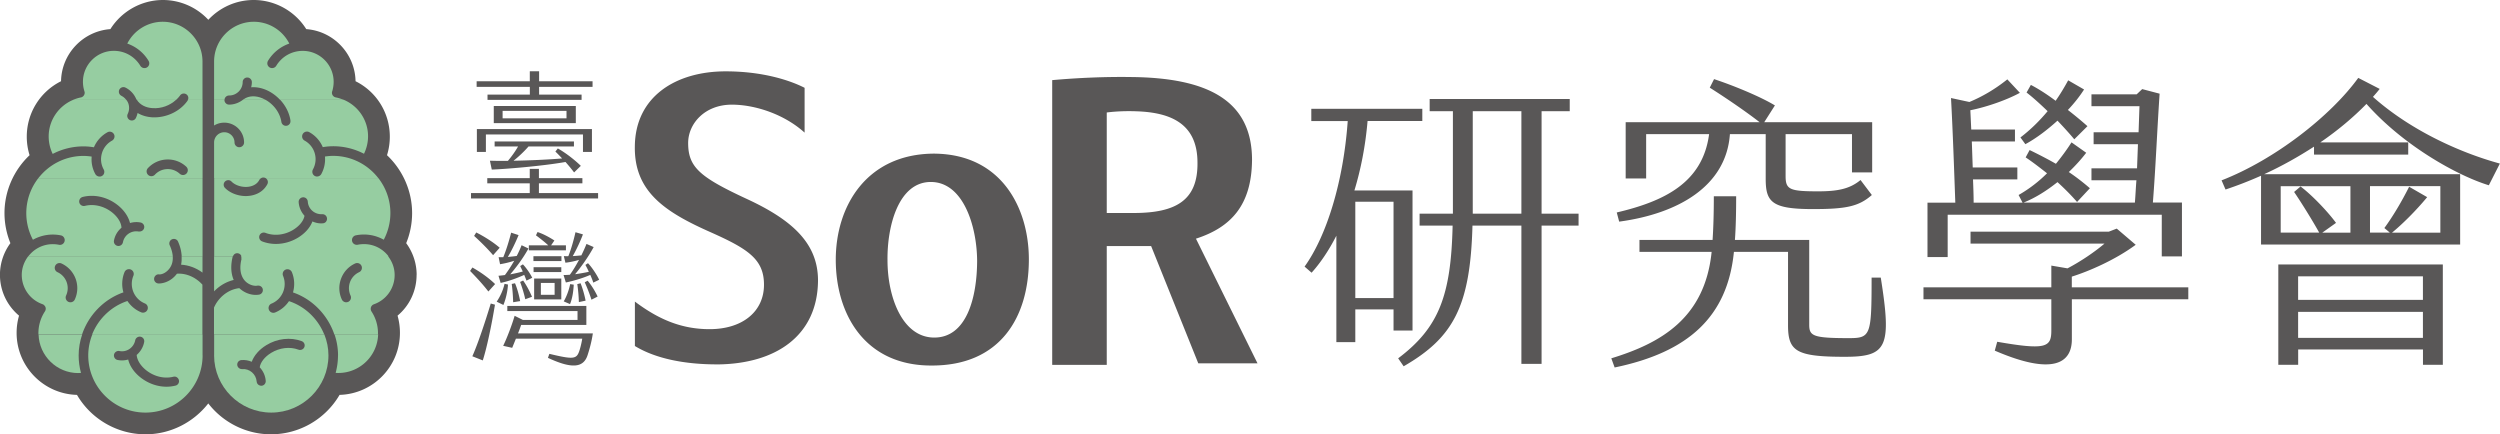 <svg xmlns="http://www.w3.org/2000/svg" id="_圖層_2" data-name="圖層 2" viewBox="0 0 523.83 91"><defs><style>.cls-1{fill:none}.cls-2{fill:#96cda1}.cls-3{fill:#f4ae7d}.cls-4{fill:#595757}</style></defs><g id="_圖層_1-2" data-name="圖層 1"><path d="M87.3 57.58c0-2.39-.78-4.72-2.19-6.63.82-1.99 1.24-4.14 1.24-6.3 0-4.6-1.94-9-5.26-12.13.39-1.25.59-2.56.59-3.87 0-5.01-2.81-9.46-7.18-11.63-.11-5.78-4.63-10.5-10.33-10.92C61.82 2.35 57.65 0 53.15 0c-3.66 0-7.08 1.55-9.5 4.15A13 13 0 0 0 34.15 0c-4.5 0-8.66 2.35-11.02 6.1-5.7.42-10.23 5.13-10.34 10.92a12.95 12.95 0 0 0-7.18 11.63c0 1.31.2 2.62.59 3.87C2.88 35.65.94 40.05.94 44.65c0 2.16.43 4.31 1.24 6.3a11.2 11.2 0 0 0-2.19 6.63c0 3.35 1.49 6.46 4 8.56-.34 1.17-.51 2.39-.51 3.61 0 7.05 5.64 12.81 12.65 12.99C19.09 87.81 24.56 91 30.5 91c5.19 0 10.03-2.48 13.14-6.47 3.1 4 7.94 6.47 13.14 6.47 5.95 0 11.41-3.19 14.37-8.26 7.01-.19 12.65-5.94 12.65-13 0-1.24-.17-2.44-.5-3.6 2.51-2.09 3.99-5.21 3.99-8.56Z" class="cls-4"/><path d="M29.45 46.64c-.73-.14-1.49-.1-2.21.11-.33-1.37-1.27-2.73-2.63-3.79-2.13-1.66-4.85-2.29-7.29-1.67a.94.94 0 0 0-.59.44.98.98 0 0 0-.11.73c.13.51.63.81 1.16.7 1.88-.46 3.99.03 5.65 1.32 1.22.95 1.99 2.2 2.02 3.26-.82.71-1.36 1.63-1.57 2.68-.1.52.24 1.02.76 1.12.06.01.12.02.18.02.46 0 .85-.33.94-.78.14-.74.57-1.39 1.2-1.81.62-.42 1.38-.57 2.13-.43h.01c.52.07 1.01-.26 1.11-.76a.956.956 0 0 0-.76-1.12ZM39.03 34.94c-2.3-2.13-5.91-2-8.04.3-.37.41-.35 1.04.05 1.42.19.18.44.27.68.27.27 0 .54-.11.74-.32.67-.72 1.58-1.14 2.56-1.17a3.7 3.7 0 0 1 2.64.98c.41.38 1.04.35 1.42-.05.37-.41.35-1.04-.05-1.42ZM26.72 63.1a6.38 6.38 0 0 0 2.89 2.37c.52.21 1.1-.05 1.31-.55.1-.25.1-.52 0-.77s-.3-.44-.54-.54a4.43 4.43 0 0 1-2.41-2.4 4.36 4.36 0 0 1 0-3.4 1.005 1.005 0 0 0-1.86-.76 6.5 6.5 0 0 0-.23 4.24c-4.12 1.43-7.29 4.77-8.66 8.8h2.13c1.3-3.23 3.97-5.85 7.38-6.97ZM28.57 20.77s-.02-.03-.03-.05a4.7 4.7 0 0 0-2.25-2.38.955.955 0 0 0-1.28.44.964.964 0 0 0 .44 1.28c.41.2.75.5 1.02.86h2.22c-.04-.06-.09-.1-.12-.16ZM32 22.66c-1.49-.08-2.67-.72-3.32-1.73h-2.22c.17.23.32.48.42.76.24.72.2 1.49-.14 2.17a.96.96 0 0 0 .86 1.38c.37 0 .7-.2.86-.54.16-.32.27-.66.35-1.04.88.53 1.94.84 3.08.91 2.9.14 5.79-1.2 7.39-3.48.04-.05.05-.11.07-.17h-2.48c-1.29 1.18-3.08 1.85-4.88 1.73ZM12.89 55.2c-.5-.23-1.1-.01-1.33.49-.11.24-.12.52-.03.77s.28.45.52.56c.89.41 1.57 1.15 1.91 2.07.34.93.3 1.93-.11 2.82-.23.5-.01 1.1.49 1.33q.21.09.42.09c.38 0 .74-.22.91-.58 1.32-2.85.07-6.24-2.78-7.56ZM47 27.72c1.18 0 2.14.96 2.14 2.14 0 .55.45 1 1 1s1-.45 1-1c0-2.29-1.86-4.15-4.15-4.15-.76 0-1.49.21-2.14.6v-5.38h-2.42v16.38h2.42v-7.45c0-1.18.96-2.14 2.14-2.14ZM36.31 78.94c-1.88.47-3.99-.03-5.65-1.33-1.19-.93-1.95-2.13-2.03-3.24.81-.7 1.37-1.65 1.57-2.7a.956.956 0 0 0-.76-1.12.97.97 0 0 0-1.12.76c-.14.74-.57 1.39-1.2 1.81s-1.38.58-2.13.43c-.5-.09-1.02.25-1.11.76-.05.25 0 .51.15.72.14.21.36.36.61.4.75.15 1.49.11 2.21-.1.33 1.36 1.27 2.73 2.62 3.79 1.57 1.23 3.49 1.91 5.41 1.91.64 0 1.28-.08 1.88-.23a.97.97 0 0 0 .7-1.16.96.96 0 0 0-1.16-.7ZM54.75 37.31h.86c-.28-.15-.59-.12-.85 0ZM51.05 20.8s.04-.02.05-.03c1.04-.72 2.47-.78 3.92-.16.22.09.43.21.63.32h3.03c-.81-.87-1.8-1.6-2.91-2.08-1.05-.45-2.13-.65-3.16-.56.09-.37.14-.72.15-1.08 0-.26-.1-.5-.28-.68s-.42-.28-.68-.29c-.52 0-.95.43-.96.95a2.845 2.845 0 0 1-2.83 2.82h-.03a.95.95 0 0 0-.95.92h3.82c.06-.05.13-.08.19-.14ZM42.44 12.88v8.05h2.42v-8.05c0-4.59 3.74-8.33 8.33-8.33H34.11c4.59 0 8.33 3.74 8.33 8.33" class="cls-1"/><path d="M58.96 25.55c.07.46.48.81.94.81.06 0 .11 0 .15-.01.25-.04.47-.17.63-.38.15-.21.21-.46.17-.71-.25-1.6-1.03-3.11-2.16-4.33h-3.03c1.74.98 3.01 2.73 3.3 4.62M39.06 19.77a.9.9 0 0 0-.71-.16c-.25.04-.48.18-.62.39-.24.34-.53.65-.85.94h2.48c.08-.17.12-.36.09-.55a.94.94 0 0 0-.39-.62M47.31 21.64c.18.18.42.28.71.29 1.02 0 2.01-.36 2.85-.99h-3.82v.03c0 .26.1.5.28.68ZM37.31 50.62a.95.95 0 0 0-1.26-.49c-.23.1-.41.29-.51.53-.09.24-.08.5.02.73.39.88.58 1.64.63 2.29h1.88c-.05-.98-.29-2.01-.76-3.07ZM49.91 53.09a.98.98 0 0 0-.73.1c-.19.11-.31.29-.39.5h1.76a.94.94 0 0 0-.65-.6ZM67.52 44.88c-.77.04-1.5-.21-2.06-.7-.57-.5-.91-1.19-.96-1.95a.97.97 0 0 0-.34-.67.9.9 0 0 0-.68-.22c-.53.03-.93.49-.89 1.02.07 1.05.5 2.06 1.22 2.85-.17 1.05-1.09 2.19-2.42 2.98-1.81 1.08-3.97 1.3-5.77.6-.49-.19-1.05.05-1.24.55s.05 1.05.55 1.24c.91.35 1.88.53 2.89.53 1.58 0 3.16-.44 4.56-1.27 1.49-.88 2.59-2.12 3.09-3.44.7.31 1.43.46 2.18.39.26-.02.49-.13.66-.32s.25-.44.23-.69a.956.956 0 0 0-1.01-.9ZM54.31 37.71c-.53 1.03-1.6 1.32-2.19 1.41-1.32.19-2.81-.25-3.63-1.08a.96.96 0 0 0-.67-.29h-.01a.957.957 0 0 0-.69 1.62c1.02 1.05 2.7 1.71 4.37 1.71.31 0 .62-.02.91-.07 1.64-.24 2.92-1.1 3.6-2.42.12-.23.14-.49.06-.73a.93.93 0 0 0-.46-.55h-.86c-.18.09-.34.21-.44.4ZM72.54 63.34q.21 0 .42-.09c.5-.23.72-.83.49-1.33a3.695 3.695 0 0 1 1.8-4.89c.24-.11.43-.31.52-.56s.08-.53-.03-.77a.99.99 0 0 0-.56-.52.98.98 0 0 0-.77.03 5.63 5.63 0 0 0-2.95 3.2c-.53 1.43-.47 2.97.17 4.35.17.37.53.58.91.58M50.73 77.36c.75-.07 1.48.17 2.06.67.58.49.93 1.18.98 1.94.04.49.45.88 1.02.88.53-.04.92-.5.88-1.03-.08-1.06-.52-2.04-1.26-2.84.16-1.06 1.06-2.2 2.37-3.01 1.8-1.1 3.95-1.36 5.76-.68a.963.963 0 0 0 1.23-.56.963.963 0 0 0-.56-1.23c-2.36-.88-5.14-.56-7.43.85-1.47.9-2.56 2.15-3.04 3.47a4.56 4.56 0 0 0-2.18-.35c-.26.02-.49.14-.65.33s-.25.44-.23.7c.04.52.53.91 1.03.88Z" class="cls-1"/><path d="M42.44 57.11c-1.34-.98-2.91-1.56-4.49-1.66.13-.56.16-1.15.12-1.77h-1.88c.09 1.1-.21 1.88-.56 2.41-.65.98-1.66 1.47-2.33 1.4a.83.83 0 0 0-.66.21 1 1 0 0 0-.35.73c0 .53.42.96.99.97 1.07 0 2.69-.54 3.79-2.05 1.92-.14 3.91.72 5.32 2.27l.05.06v10.39h2.42v-5.62c.14-.33.29-.62.47-.9 1.12-1.78 2.93-2.96 4.84-3.17.93.89 2.2 1.41 3.43 1.41q.375 0 .72-.06c.52-.1.86-.6.76-1.12-.1-.51-.6-.84-1.12-.76-.69.14-1.8-.15-2.57-.96-.69-.72-1.38-2.12-.76-4.64.05-.2.02-.38-.05-.56h-1.76s-.04.06-.05.1c-.45 1.83-.37 3.5.22 4.87-1.55.37-2.97 1.2-4.11 2.39v-7.36h-2.42v3.42Z" class="cls-1"/><path d="M44.86 74.47v-4.4h-2.42v4.4c0 6.6-5.37 11.98-11.98 11.98h26.37c-6.6 0-11.98-5.37-11.98-11.98ZM42.44 37.31h2.42v16.38h-2.42zM61.42 61.27c.4-1.4.32-2.89-.23-4.24a1 1 0 1 0-1.85.77c.94 2.27-.15 4.87-2.41 5.81-.25.1-.44.29-.55.54-.1.25-.1.52 0 .77.2.49.78.76 1.31.55a6.43 6.43 0 0 0 2.89-2.37c3.41 1.12 6.08 3.74 7.38 6.97h2.13c-1.37-4.03-4.54-7.36-8.66-8.8Z" class="cls-1"/><path d="M37.94 55.46c1.59.09 3.15.67 4.49 1.66V53.7h-4.37c.03.61 0 1.21-.12 1.77ZM32 22.66c1.8.12 3.6-.55 4.88-1.73h-8.2c.64 1.01 1.83 1.65 3.32 1.73M16.39 78.16c.18 0 .37 0 .58-.02-.33-1.2-.49-2.43-.49-3.66 0-1.52.26-3 .74-4.4H8.08c.13 4.48 3.8 8.09 8.32 8.09Z" class="cls-2"/><path d="M42.44 20.93h-3.07c-.03.06-.04.12-.07.17-1.6 2.27-4.49 3.62-7.39 3.48-1.15-.07-2.2-.38-3.08-.91-.08.37-.2.72-.35 1.04a.95.95 0 0 1-1.28.44.964.964 0 0 1-.44-1.28c.33-.68.38-1.45.14-2.17-.1-.28-.24-.53-.42-.76H15.29c-3.02 1.28-5.09 4.26-5.09 7.65 0 1.27.29 2.53.84 3.66 1.98-1.03 4.2-1.58 6.44-1.58.7 0 1.42.06 2.2.19a6.45 6.45 0 0 1 2.83-3.14.993.993 0 0 1 1.36.39c.13.23.16.51.08.76-.08.26-.25.47-.48.6a4.4 4.4 0 0 0-2.12 2.66c-.33 1.14-.2 2.34.38 3.38.13.23.16.51.09.77a.96.96 0 0 1-.48.6c-.47.26-1.1.07-1.36-.4a6.35 6.35 0 0 1-.77-3.67c-.62-.09-1.18-.14-1.71-.14-3.84 0-7.25 1.82-9.45 4.64h34.4V20.93Zm-4.78 15.48a3.7 3.7 0 0 0-2.64-.98c-.98.04-1.9.45-2.56 1.17-.2.21-.47.32-.74.32-.24 0-.49-.09-.68-.27a1 1 0 0 1-.05-1.42c2.14-2.3 5.75-2.43 8.04-.3a1 1 0 0 1 .05 1.42 1 1 0 0 1-1.42.05Z" class="cls-2"/><path d="M25.44 20.07a.964.964 0 0 1-.44-1.28c.23-.47.81-.67 1.28-.44 1 .49 1.8 1.33 2.25 2.38.01.02.02.03.03.05.03.06.08.1.12.16h8.2c.31-.29.6-.59.85-.94.15-.21.37-.35.62-.39.25-.05.5.02.71.16.21.15.35.37.39.62.03.19 0 .38-.09.55h3.07v-8.05c0-4.59-3.74-8.33-8.33-8.33-3.14 0-6.02 1.78-7.43 4.57 1.86.65 3.44 1.92 4.46 3.62a.994.994 0 0 1-.34 1.38c-.47.28-1.09.13-1.38-.34-1.19-1.96-3.26-3.14-5.55-3.14-3.57 0-6.48 2.91-6.48 6.48 0 .66.1 1.31.29 1.93 0 .02.01.05.02.08.01.04.03.08.04.1.1.55-.25 1.07-.8 1.18-.58.11-1.13.3-1.66.52h11.19c-.27-.36-.61-.66-1.02-.86ZM42.44 59.68l-.05-.06c-1.41-1.55-3.39-2.41-5.32-2.27-1.11 1.51-2.72 2.05-3.79 2.05-.58 0-1-.44-.99-.97 0-.28.14-.55.35-.73.19-.17.43-.24.66-.21.67.07 1.68-.42 2.33-1.4.35-.52.65-1.31.56-2.41H5.93c-.84 1.09-1.37 2.45-1.37 3.93 0 2.76 1.75 5.23 4.36 6.13.03.01.1.05.12.06 0 0 .05.02.1.05.03.02.07.06.09.09.03.02.08.07.11.11.04.04.07.09.11.14.03.06.06.12.08.18s.04.12.05.19c.01.06 0 .13 0 .18 0 .07-.01.13-.03.2 0 0-.01.08-.02.08-.02.05-.04.09-.07.13 0 0-.01.04-.04.09a8.26 8.26 0 0 0-1.37 4.58c0 .08 0 .16.01.24h9.14c1.37-4.03 4.54-7.36 8.66-8.8-.4-1.4-.32-2.89.23-4.24.21-.51.79-.75 1.31-.55.51.21.76.8.55 1.31a4.45 4.45 0 0 0 0 3.4c.46 1.1 1.31 1.95 2.41 2.4.25.1.44.3.54.54.1.25.1.52 0 .77-.2.49-.79.76-1.31.55a6.38 6.38 0 0 1-2.89-2.37c-3.41 1.12-6.08 3.74-7.38 6.97h23.09V59.65Zm-26.77 3.08c-.17.37-.53.58-.91.58q-.21 0-.42-.09c-.5-.23-.72-.83-.49-1.33.41-.89.45-1.89.11-2.82a3.67 3.67 0 0 0-1.91-2.07.99.99 0 0 1-.52-.56c-.09-.25-.08-.52.03-.77.23-.5.83-.72 1.33-.49 2.85 1.32 4.1 4.7 2.78 7.55M42.44 74.47v-4.4H19.35a11.9 11.9 0 0 0-.86 4.4c0 6.6 5.37 11.98 11.98 11.98s11.98-5.37 11.98-11.98Zm-5.67 6.33c-.61.15-1.24.23-1.88.23-1.91 0-3.83-.68-5.41-1.91-1.36-1.06-2.3-2.42-2.62-3.79-.72.21-1.46.25-2.21.1a.95.95 0 0 1-.61-.4.97.97 0 0 1-.15-.72c.1-.51.61-.85 1.11-.76.75.15 1.5 0 2.13-.43s1.05-1.07 1.2-1.81c.1-.51.6-.85 1.12-.76.52.1.86.6.76 1.12-.2 1.05-.76 2-1.57 2.7.08 1.11.84 2.31 2.03 3.24 1.66 1.3 3.77 1.8 5.65 1.33.51-.14 1.03.18 1.16.7a.95.95 0 0 1-.7 1.16Z" class="cls-2"/><path d="M35.56 51.4a.97.97 0 0 1-.02-.73c.09-.24.27-.43.51-.53.23-.1.49-.11.73-.02s.43.27.53.51c.47 1.06.71 2.09.76 3.07h4.37V37.32H8.04A11.9 11.9 0 0 0 6.9 50.24c1.77-1 3.86-1.33 5.86-.92.54.11.89.64.78 1.19-.11.54-.63.89-1.18.78-.43-.09-.87-.13-1.31-.13-2.09 0-3.93 1.01-5.11 2.54H36.2c-.05-.65-.23-1.41-.63-2.29Zm-6.46-2.88h-.01a2.833 2.833 0 0 0-3.33 2.24c-.09.45-.48.78-.94.78-.06 0-.12 0-.18-.02-.52-.1-.86-.6-.76-1.12.2-1.05.74-1.97 1.57-2.68-.03-1.07-.8-2.31-2.02-3.26-1.66-1.29-3.77-1.79-5.65-1.32-.53.11-1.03-.19-1.16-.7a.98.98 0 0 1 .11-.73c.13-.22.34-.37.59-.44 2.44-.62 5.17.01 7.29 1.67 1.36 1.06 2.3 2.43 2.63 3.79.72-.21 1.48-.25 2.21-.11.52.1.86.6.76 1.12-.1.5-.59.83-1.11.76Z" class="cls-2"/><path d="M9.2 65" class="cls-3"/><path d="M50.61 54.25c-.62 2.52.07 3.91.76 4.64.78.81 1.88 1.1 2.57.96.53-.08 1.03.25 1.12.76.1.52-.24 1.02-.76 1.12q-.345.06-.72.06c-1.22 0-2.49-.52-3.43-1.41-1.91.2-3.72 1.39-4.84 3.17-.17.28-.32.57-.47.9v5.62h23.09c-1.3-3.23-3.97-5.85-7.38-6.97a6.38 6.38 0 0 1-2.89 2.37 1.007 1.007 0 0 1-1.31-1.32c.1-.25.3-.44.55-.54 2.27-.93 3.35-3.54 2.41-5.81-.21-.51.03-1.1.54-1.31.52-.21 1.1.04 1.31.54.55 1.34.63 2.83.23 4.24 4.12 1.43 7.29 4.77 8.66 8.8h9.14c0-.08.01-.16.01-.24 0-1.64-.47-3.22-1.37-4.58a.5.5 0 0 1-.05-.11.4.4 0 0 1-.06-.12c0-.03-.02-.08-.02-.11a.6.6 0 0 1-.02-.16v-.19c0-.06.03-.12.05-.18s.04-.12.07-.17.07-.1.1-.14q.075-.09.15-.15s.06-.06.07-.06c.05-.03.09-.04.11-.05 0 0 .05-.03.1-.05 2.61-.9 4.36-3.36 4.36-6.13 0-1.49-.52-2.84-1.37-3.93H50.51c.07.17.1.36.05.56Zm20.85 4.16a5.63 5.63 0 0 1 2.95-3.2.98.98 0 0 1 .77-.03c.25.09.45.28.56.52s.12.52.03.77-.28.45-.52.56a3.695 3.695 0 0 0-1.8 4.89c.23.5.01 1.1-.49 1.33q-.21.09-.42.09c-.38 0-.74-.22-.91-.58-.64-1.38-.7-2.93-.17-4.35M76.26 51.15c-.44 0-.88.04-1.31.13-.54.1-1.07-.24-1.18-.78-.05-.26 0-.53.15-.76.15-.22.37-.38.64-.43 1.99-.41 4.08-.08 5.85.92a11.96 11.96 0 0 0 1.39-5.59c0-2.76-.95-5.31-2.53-7.33H55.62c.22.12.39.31.46.55.08.24.06.5-.06.73-.69 1.32-1.97 2.18-3.6 2.42-.29.04-.59.07-.91.07-1.67 0-3.35-.65-4.37-1.71a.94.94 0 0 1-.27-.68c0-.26.11-.49.29-.67a.98.98 0 0 1 .67-.27h.01c.26 0 .5.11.67.29.81.83 2.3 1.28 3.63 1.08.59-.09 1.65-.38 2.19-1.41.1-.19.26-.31.44-.4h-9.89v16.38h3.94c.08-.2.2-.38.39-.5.22-.13.48-.16.73-.1.32.08.54.31.65.6H81.4c-1.19-1.54-3.02-2.54-5.11-2.54Zm-7.96-4.68c-.17.19-.4.31-.66.32-.75.07-1.47-.08-2.18-.39-.49 1.32-1.6 2.55-3.09 3.44-1.4.83-2.98 1.27-4.56 1.27a8 8 0 0 1-2.89-.53c-.49-.19-.74-.75-.55-1.24s.75-.73 1.24-.55c1.8.7 3.96.48 5.77-.6 1.33-.79 2.25-1.93 2.42-2.98-.72-.8-1.15-1.81-1.22-2.85a.96.96 0 0 1 1.57-.8c.2.17.32.41.34.67.05.76.39 1.45.96 1.95.56.49 1.29.74 2.06.7a.956.956 0 0 1 1.01.9c.02.25-.07.5-.23.69Z" class="cls-2"/><path d="M70.82 74.47c0 1.23-.17 2.46-.49 3.66.21.02.4.02.58.02 4.51 0 8.19-3.61 8.32-8.09h-9.14c.48 1.4.74 2.89.74 4.4ZM44.86 12.88v8.05h2.18c.02-.51.44-.92.95-.92h.03c1.55 0 2.82-1.26 2.83-2.82 0-.52.43-.95.96-.95.26 0 .5.1.68.29.18.18.28.42.28.68q0 .54-.15 1.08c1.03-.08 2.11.11 3.16.56 1.11.48 2.1 1.21 2.91 2.08h13.33c-.53-.22-1.08-.41-1.66-.52a.994.994 0 0 1-.79-1.17c0-.03.03-.11.05-.13.19-.67.29-1.31.29-1.97 0-3.57-2.91-6.48-6.48-6.48-2.29 0-4.36 1.17-5.55 3.13-.29.47-.91.62-1.38.34a1.03 1.03 0 0 1-.46-.62c-.06-.26-.02-.53.11-.76 1.03-1.7 2.6-2.97 4.47-3.62a8.34 8.34 0 0 0-7.43-4.57c-4.59 0-8.33 3.74-8.33 8.33Z" class="cls-2"/><path d="M60.85 25.26c.04.25-.02.51-.17.71a.93.93 0 0 1-.63.38c-.04 0-.09.01-.15.01-.47 0-.87-.35-.94-.81-.29-1.89-1.56-3.64-3.3-4.62h-4.79c-.83.63-1.83.99-2.85.99-.29 0-.53-.1-.71-.29a.95.95 0 0 1-.28-.68v-.03h-2.18v5.38c.64-.39 1.38-.6 2.14-.6 2.29 0 4.15 1.86 4.15 4.15 0 .55-.45 1-1 1s-1-.45-1-1c0-1.18-.96-2.14-2.14-2.14s-2.14.96-2.14 2.14v7.45h9.89c.26-.13.58-.15.85 0h23.65c-2.19-2.82-5.61-4.64-9.45-4.64-.53 0-1.09.05-1.71.14a6.43 6.43 0 0 1-.77 3.67c-.26.47-.89.66-1.36.4a.96.96 0 0 1-.48-.6c-.07-.26-.04-.53.09-.77.57-1.04.71-2.24.38-3.38a4.42 4.42 0 0 0-2.13-2.66c-.23-.13-.4-.34-.48-.6-.07-.26-.04-.53.09-.77.13-.23.34-.4.6-.48.26-.07.53-.05.77.08 1.27.7 2.27 1.81 2.83 3.14.78-.13 1.5-.19 2.2-.19 2.24 0 4.46.55 6.44 1.58a8.4 8.4 0 0 0 .85-3.66c0-3.39-2.06-6.37-5.09-7.65H58.7c1.13 1.22 1.92 2.73 2.16 4.33ZM48.97 58.66c-.59-1.37-.67-3.04-.22-4.87 0-.04.03-.07.05-.1h-3.94v7.36c1.14-1.19 2.57-2.02 4.11-2.39" class="cls-2"/><path d="M51.1 20.76s-.03.02-.05.03c-.06.05-.13.09-.19.14h4.79c-.21-.12-.41-.23-.63-.32-1.45-.62-2.88-.57-3.92.16ZM44.86 74.47c0 6.6 5.37 11.98 11.98 11.98s11.98-5.37 11.98-11.98c0-1.54-.31-3.02-.86-4.4H44.87v4.4Zm5.06 1.31c.17-.19.4-.31.65-.33.73-.07 1.49.06 2.18.35.48-1.32 1.57-2.57 3.04-3.47 2.29-1.41 5.07-1.73 7.43-.85.49.18.75.74.56 1.23s-.74.74-1.23.56c-1.81-.68-3.97-.42-5.76.68-1.32.81-2.22 1.96-2.37 3.01.74.8 1.18 1.77 1.26 2.84.04.53-.35.99-.88 1.03-.57 0-.98-.39-1.02-.88-.06-.76-.41-1.44-.98-1.94-.58-.5-1.31-.74-2.06-.67-.51.03-.99-.36-1.03-.88-.02-.26.06-.5.23-.7Z" class="cls-2"/><path d="M78.12 64.37" class="cls-3"/><path d="M150.21 76.35c-6.74 0-12.84-1.2-17.18-3.85v-9.31c4.9 3.69 9.71 5.78 15.65 5.78 6.9 0 11.4-3.69 11.4-9.31 0-5.3-3.29-7.47-11-10.92-9.63-4.25-16.22-8.51-16.06-18.06.08-10.44 8.59-15.73 19.03-15.73 7.87 0 13.57 1.93 16.54 3.45v9.39c-4.25-3.85-10.36-5.86-15.25-5.86-5.7 0-9.15 4.01-9.15 8.03 0 5.06 2.41 7.14 12.28 11.72 9.55 4.42 14.93 9.31 14.93 17.1-.08 11.56-8.83 17.5-21.19 17.58ZM195.11 76.59c-13.97 0-19.99-10.84-19.99-22.16s6.5-22.16 20.55-22.24c14.37.08 19.91 11.64 19.91 22.16 0 12.04-5.94 22.32-20.47 22.24m-.08-38.46c-6.74 0-9.15 9.15-9.07 16.38 0 7.79 3.13 16.14 9.71 16.22 6.82.08 9.07-8.27 9.07-16.22-.08-7.14-2.89-16.38-9.71-16.38M250.59 50.01l12.9 26.12h-12.41l-9.88-24.57h-9.3v24.89h-11.43V16.79c5.47-.49 11.18-.73 16.57-.65 15.75.16 25.3 4.73 25.3 17.38-.08 9.47-4.41 14.12-11.75 16.49m.32-15.92c0-7.92-5.22-10.53-12.81-10.77-2.04-.08-4.24 0-6.2.25v21.06h5.63c8.81 0 13.47-2.61 13.38-10.53ZM125.32 40.45v1.14H98.69v-1.14H111v-2.04h-8.9v-1.08h8.9v-1.95h1.92v1.95h9.11v1.08h-9.11v2.04zM111.01 18.2H99.87v-1.17h11.14v-2.1h1.95v2.1h11.2v1.17h-11.2v1.62h8.9v1.11h-19.71v-1.11h8.87V18.2Zm11.14 13.63v-3.65h-20.34v3.65h-1.89v-4.79h24.11v4.79h-1.89Zm-15.73 1.88c.81-.96 1.56-2.01 2.13-3.02h-4.91v-1.05h16.62v1.05h-9.52c-.9 1.05-2.16 2.22-3.14 2.99 3.35-.06 7.34-.24 10.18-.48-.48-.51-.96-1.02-1.41-1.44l.51-.66c1.59.9 3.41 2.28 4.82 3.65l-1.41 1.38c-.51-.69-1.14-1.44-1.8-2.19-4.7.84-12.64 1.5-15.45 1.59l-.39-1.86c.93.03 2.25.06 3.77.03Zm14.23-11.5v3.59h-17.19v-3.59zm-1.95 1.02h-13.39v1.56h13.39zM98.98 56.05c1.62.9 3.41 2.16 4.76 3.47l-1.41 1.56c-1.2-1.56-2.55-2.99-3.83-4.31zm3.86 7.55.87.24c-.66 4.04-1.68 8.99-2.55 11.68l-2.19-.87c1.23-2.76 2.79-7.52 3.86-11.05Zm-3.5-14.17.45-.72c1.5.75 3.47 1.95 4.91 3.2l-1.38 1.56c-1.17-1.38-2.73-2.91-3.98-4.04m6.14 14.47-1.41-.69c.75-1.11 1.35-2.43 1.65-3.74l.72.15c-.09 1.47-.45 3.02-.96 4.28m-.03-10c.63-1.5 1.26-3.59 1.65-5.15l1.56.51c-.66 1.62-1.53 3.38-2.25 4.58.63-.06 1.26-.12 1.86-.21.39-.75.75-1.53 1.02-2.25l1.44.69c-1.17 2.13-2.73 4.16-3.83 5.42.9-.18 1.8-.36 2.64-.6l-.54-1.14.57-.36c.75.81 1.5 1.89 1.95 2.81l-1.2.6c-.15-.39-.3-.78-.48-1.2-1.56.72-3.47 1.38-4.94 1.68l-.45-1.5c.45-.03.9-.09 1.35-.15.63-.84 1.32-1.89 1.95-2.99-1.11.36-2.19.6-2.97.72l-.3-1.47h.99Zm3.11 15.96h15.66c-.24 1.65-.69 3.29-1.08 4.49-.87 2.82-3.44 2.91-8.33.63l.3-.84c4.88 1.17 5.66 1.14 6.23-.48.21-.57.48-1.62.66-2.7h-13.9l-.78 1.92-1.89-.42c.84-1.71 1.92-4.61 2.4-6.29l1.74.87h11.44v-1.86H106.3V64.1h16.56v3.98H109.2c-.21.6-.42 1.2-.66 1.77Zm-1.34-10.36.69-.15c.51 1.2.87 2.67 1.08 3.74l-1.47.24c-.03-1.17-.12-2.58-.3-3.83m2.39-.72c.69.96 1.38 2.25 1.86 3.41l-1.41.51c-.27-1.23-.66-2.49-1.08-3.62zm8.99-6.32h-7.79v-1.05h4.07c-.84-.78-1.74-1.47-2.58-2.1l.33-.69c1.11.36 2.37 1.02 3.53 1.77l-.69 1.02h3.11v1.05Zm-.96 2.25h-5.87v-1.02h5.87zm-.03 2.3h-5.81v-1.02h5.81zm-5.69 5.72v-4.37h5.69v4.37zm1.41-.96h2.88v-2.49h-2.88zm5.75-8.08c.6-1.47 1.17-3.53 1.5-5.03l1.56.45c-.51 1.41-1.47 3.41-2.13 4.55.6-.03 1.23-.09 1.8-.15.42-.84.78-1.65 1.08-2.4l1.5.66c-1.14 2.13-2.79 4.37-3.89 5.69 1.02-.15 1.98-.3 2.88-.51-.24-.54-.51-1.05-.72-1.44l.54-.36c.84.87 1.92 2.52 2.34 3.47l-1.23.6c-.12-.42-.36-1.02-.63-1.62-1.56.69-3.62 1.29-5.12 1.59l-.48-1.56c.45 0 .87-.03 1.32-.06.63-.84 1.29-1.95 1.92-3.12-1.05.33-2.1.51-2.85.6l-.33-1.38c.3 0 .63.03.96 0Zm-.96 9.46c.6-1.02 1.08-2.34 1.35-3.62l.75.12c-.09 1.53-.3 2.9-.78 4.07zm3.17.15a32 32 0 0 0-.33-3.77l.69-.18c.48 1.2.87 2.67 1.05 3.65zm1.83-4.49c.75.87 1.56 2.16 2.1 3.33l-1.29.66c-.36-1.14-.93-2.61-1.41-3.65l.6-.33ZM291.99 69.25v-4.42h-8.01v6.86h-3.97v-22.3c-1.6 3.14-3.4 5.77-5.19 7.75l-1.47-1.28c4.61-6.41 8.14-17.75 9.04-30.5h-7.63V22.8h23.26v2.56h-11.47c-.45 5.25-1.41 10.12-2.76 14.55h12.18v29.35H292Zm0-6.79V42.27h-8.01v20.19zm38.77-15.19h-7.75v28.97h-4.23V47.27h-10.25c-.45 16.86-3.97 23.46-14.42 29.48l-1.15-1.67c8.52-6.41 11.08-13.14 11.41-27.81h-6.92v-2.5h6.98V23.3h-4.87v-2.56h29.35v2.56h-5.9v21.47h7.75zm-11.98-2.5V23.3h-10.19v21.47zM386.57 74.76c-10.19 0-11.92-1.15-11.92-6.6V52.78h-11.34c-1.35 13.59-9.55 21.02-24.99 24.22l-.7-1.92c10.25-3.14 19.61-8.33 21.02-22.3h-15.12v-2.5h15.32c.19-2.88.26-5.96.26-9.16h4.68c0 3.21-.06 6.41-.26 9.16h15.57v17.75c0 2.37.77 2.82 8.33 2.82 4.55 0 4.74-.57 4.74-12.69h1.92c2.31 14.55 1.34 16.6-7.5 16.6Zm-28.45-46.65h-13.2v9.29h-4.29V25.61h28.07c-2.95-2.31-7.5-5.38-10.45-7.24l.9-1.79c3.52 1.15 9.48 3.52 12.75 5.51l-2.24 3.52h22.62v10.51h-4.23v-8.01h-13.91v8.78c0 2.82.83 3.2 6.79 3.2 3.97 0 6.6-.45 8.91-2.37l2.37 3.14c-2.76 2.44-5.51 2.95-12.37 2.95-8.59 0-9.87-1.48-9.87-6.34v-9.36h-7.5c-.77 10.89-10.83 16.66-23.2 18.33l-.51-1.92c10.06-2.37 18.01-6.28 19.35-16.4ZM458.53 62.71h-24.41v8.39c0 5-3.97 7.63-16.15 2.37l.51-1.86c10.25 1.79 11.34 1.15 11.34-2.37V62.7h-26.79v-2.5h26.79v-4.55l3.39.58c2.69-1.41 5.64-3.39 7.75-5.19h-28.07v-2.5h28.97l1.67-.64 3.97 3.39c-4.36 3.21-9.87 5.57-13.39 6.67v2.24h24.41v2.5Zm-50.43-8.84h-4.23V42.46h5.83c-.26-7.18-.51-14.68-.9-21.92l3.85.83c2.63-1.09 5.32-2.63 7.95-4.74l2.63 2.82c-2.82 1.54-7.11 3.01-10.38 3.65l.19 4.04h9.16v2.5h-9.04l.19 5.45h9.35v2.5h-9.29c.06 1.6.13 3.27.13 4.87h10.25l-.83-1.6c2.24-1.28 4.23-2.82 5.96-4.55-1.47-1.15-2.95-2.31-4.48-3.33l.83-1.54c1.86.9 3.72 1.86 5.51 2.88 1.15-1.41 2.24-2.88 3.27-4.49l3.08 2.18c-1.03 1.35-2.24 2.69-3.65 4.04 1.54 1.03 3.01 2.18 4.42 3.39l-2.69 2.88c-1.22-1.41-2.63-2.82-4.1-4.16-2.18 1.73-4.55 3.27-7.11 4.29h23.33c.13-1.54.19-3.14.32-4.68h-9.42v-2.5h9.55l.19-5.06h-9.29v-2.5h9.42l.19-5.45h-10.06v-2.5h9.48l1.15-1.09 3.65.96c-.51 7.5-.83 15.44-1.41 22.81h6.09v11.28h-4.23V45H408.1v8.85Zm20.95-30.57c-1.54-1.48-3.08-2.89-4.42-3.91l.9-1.6c1.6.83 3.39 1.98 5.19 3.33 1.03-1.47 1.86-2.88 2.63-4.29l3.33 1.92c-.9 1.41-2.05 2.88-3.39 4.29 1.47 1.15 2.88 2.31 4.1 3.4l-2.76 2.75c-.9-1.09-2.18-2.5-3.52-3.91-2.05 1.86-4.36 3.65-6.73 4.93l-1.03-1.41c2.18-1.67 4.04-3.52 5.7-5.51ZM486.21 29.84h18.39v2.56h-19.74v-1.67c-3.27 2.11-6.79 4.1-10.45 5.77h41.07v14.74h-41.72V36.82a82 82 0 0 1-7.44 2.89l-.83-1.92c11.21-4.36 22.88-13.52 28.64-21.47l4.49 2.31c-.45.58-.9 1.09-1.41 1.67 8.07 7.18 18.58 11.79 26.59 13.97l-2.31 4.55c-6.34-1.92-17.75-8.14-25.64-17.05-2.75 2.82-6.02 5.57-9.68 8.07Zm-8.84 25.57h34.48v21.02h-4.16v-3.21h-26.15v3.21h-4.16V55.41Zm.51-6.67h8.07c-1.54-2.76-3.78-6.34-5.26-8.52l1.35-1.15c2.37 1.79 5.64 5.19 7.43 7.63l-2.88 2.05h5.9v-9.74h-14.61v9.74Zm3.65 9.16v4.93h26.15V57.9zm26.15 12.89v-5.45h-26.15v5.45zM511.33 39h-14.74v9.74h4.16l-1.15-.96c1.79-2.44 3.65-5.57 5.19-8.65l3.78 2.18c-2.44 2.95-5.32 5.77-7.37 7.44h10.13v-9.74Z" class="cls-4"/></g></svg>